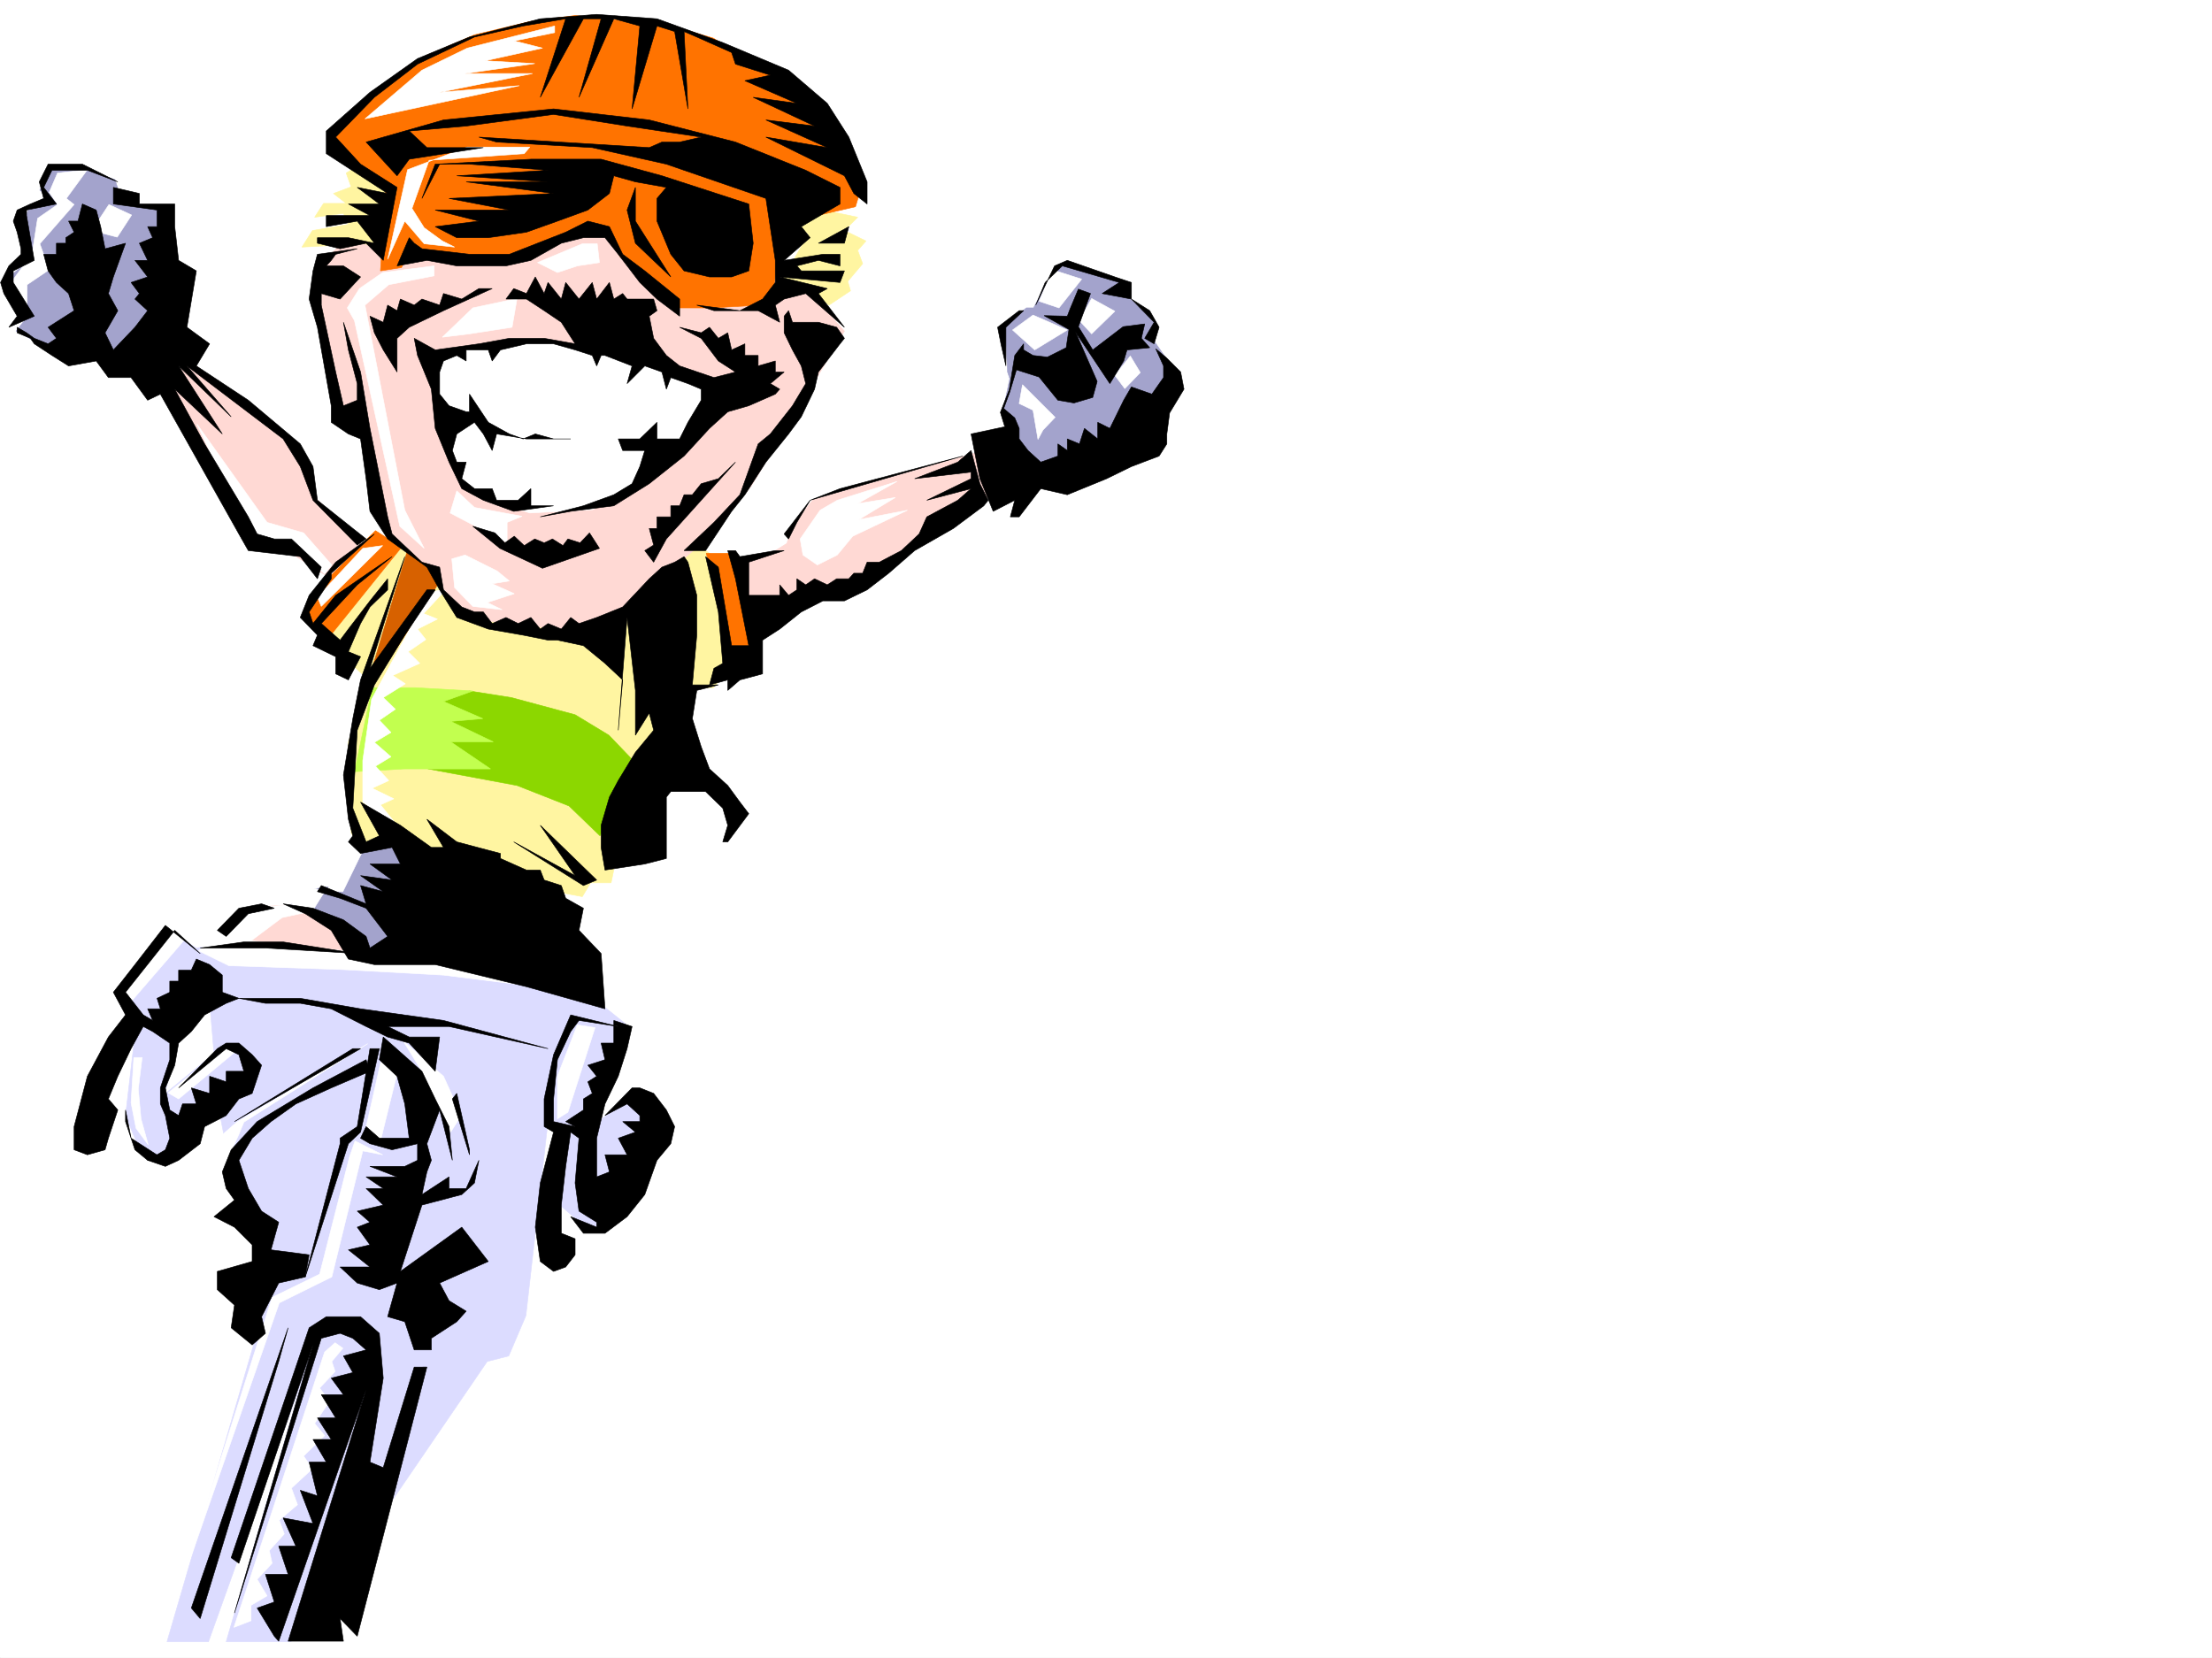<svg xmlns="http://www.w3.org/2000/svg" width="2997.016" height="2246.297"><rect width="100%" height="100%" fill="#333333" stroke="none"/><defs><clipPath id="a"><path d="M0 0h2997v2244.137H0Zm0 0"/></clipPath></defs><path fill="#fff" d="M0 2246.297h2997.016V0H0Zm0 0"/><g clip-path="url(#a)" transform="translate(0 2.16)"><path fill="#fff" fill-rule="evenodd" stroke="#fff" stroke-linecap="square" stroke-linejoin="bevel" stroke-miterlimit="10" stroke-width=".743" d="M.742 2244.137h2995.531V-2.16H.743Zm0 0"/></g><path fill="#dcdcff" fill-rule="evenodd" stroke="#dcdcff" stroke-linecap="square" stroke-linejoin="bevel" stroke-miterlimit="10" stroke-width=".743" d="m226.273 1259.098 39.723 25.453 65.922-11.965L735 1297.3l112.414 89.89-38.984 133.29 55.445-38.2 35.23 51.692-80.937 134.074-23.227-3.754-39.687-34.45 2.973-95.87-16.461-8.25-29.207 256.925-23.266 54.66-29.207 7.508L506.5 2069.523l-112.41 155.032h-87.664l104.164-358-128.133 358h-56.184l128.872-441.906 15.718-71.907-29.207-51.691-26.98-62.168-19.473-101.113-53.215 70.421-32.215 5.239-25.457-25.453-14.23-34.489 14.23-122.07 57.672 12.746-18.726 80.117 66.703-54.66-7.508-88.367-85.395 50.164-36.714-40.43zm0 0"/><path fill="#ffd9d4" fill-rule="evenodd" stroke="#ffd9d4" stroke-linecap="square" stroke-linejoin="bevel" stroke-miterlimit="10" stroke-width=".743" d="m289.965 1280.055 44.183-50.164 66.704-4.497 71.164 41.954 8.25 29.953-92.903-17.246zm0 0"/><path fill="#a3a3cc" fill-rule="evenodd" stroke="#a3a3cc" stroke-linecap="square" stroke-linejoin="bevel" stroke-miterlimit="10" stroke-width=".743" d="m499.738 1136.988-43.441 62.914-29.988 4.496-32.22 20.997 89.188 47.19 2.97 16.466 92.16 3.008 22.484-155.07zm0 0"/><path fill="#fff5a1" fill-rule="evenodd" stroke="#fff5a1" stroke-linecap="square" stroke-linejoin="bevel" stroke-miterlimit="10" stroke-width=".743" d="M540.95 719.05 430.061 844.872l15.012 32.219 30.696 22.484 25.492 23.227-29.246 82.383v68.152l3.754 55.441 11.261 17.95 42.696-14.235 110.886 54.703 148.348 27.72 11.258-18.728h27.722l17.207-81.64 79.45-114.602-6.766-68.191h48.719l38.945-44.184-31.476-128.836-64.438-45.668zm0 0"/><path fill="#ff7300" fill-rule="evenodd" stroke="#ff7300" stroke-linecap="square" stroke-linejoin="bevel" stroke-miterlimit="10" stroke-width=".743" d="m992.008 749.742 28.465 149.832-36.715 10.477-13.492-113.856-13.45-46.453zm-448.048-8.211-98.886 122.813-35.972-28.465 35.972-53.918 63.656-62.91zm0 0"/><path fill="#d76100" fill-rule="evenodd" stroke="#d76100" stroke-linecap="square" stroke-linejoin="bevel" stroke-miterlimit="10" stroke-width=".743" d="M552.21 745.285 490.743 950.48l117.653-182.007zm0 0"/><path fill="#ffd9d4" fill-rule="evenodd" stroke="#ffd9d4" stroke-linecap="square" stroke-linejoin="bevel" stroke-miterlimit="10" stroke-width=".743" d="m1322.441 613.441-221.035 63.653-28.465 35.972-6.761 23.227-21.703 13.45-45.707 12.745 18.73 82.383 87.66-44.926 60.684-8.992 185.804-126.566 3.012-46.45zM259.977 490.586l134.113 113.86 15.012 22.484 20.96 50.164 60.68 59.199-45.668 45.668-50.984-32.219-52.434-13.449-128.133-219.469zm0 0"/><path fill="#a3a3cc" fill-rule="evenodd" stroke="#a3a3cc" stroke-linecap="square" stroke-linejoin="bevel" stroke-miterlimit="10" stroke-width=".743" d="m1442.32 357.297-13.488 5.238-28.465 54.66h-9.738l-29.246 22.485 3.754 64.398 3.012 8.992-9.735 45.707 6.723 8.993-3.754 45.671 56.187 26.235 136.383-54.7 38.942-80.898-29.207-41.953 2.265-26.2L1524 398.47v-17.203l-77.926-23.97zM68.191 224.707l-14.234 32.961 16.461 12.707-32.219 14.234-9.734 23.227 17.984 39.723-35.226 28.425 6.761 17.989 17.989 36.715-14.235 17.984 67.41 35.933 46.45-13.488 71.203 23.969 30.73-113.82-20.996-101.153-38.941-4.457-17.246-17.988-4.496-14.23-38.98-13.493H77.925Zm0 0"/><path fill="#ffd9d4" fill-rule="evenodd" stroke="#ffd9d4" stroke-linecap="square" stroke-linejoin="bevel" stroke-miterlimit="10" stroke-width=".743" d="m457.781 334.813-27.718 27.722v50.91l24.75 158.785 39.683 8.993 14.234 73.43 20.997 72.648 56.93 46.41 21.738 39.726 34.449 26.196 170.086 19.472 86.175-50.164 25.493-50.207 41.953-35.93 50.949-63.656 77.926-128.093 48.68-82.383-59.942-67.406-259.23-105.61-323.672 28.426zm0 0"/><path fill="#fff5a1" fill-rule="evenodd" stroke="#fff5a1" stroke-linecap="square" stroke-linejoin="bevel" stroke-miterlimit="10" stroke-width=".743" d="m1095.426 316.828-26.235-12.746 46.45-19.473 46.449 9.735-17.984 17.988 29.206 14.23-11.222 12.747 6.726 17.988-20.214 23.969 3.753 12.707-29.207 19.472-35.23-23.968-36.715 4.496zm-576.18 22.481-24.75-8.993-85.394 4.497 14.234-22.481 48.68-8.25-6.727-14.977-38.98 5.239 12.003-18.688h30.731l-17.242-13.492 23.969-8.992-6.727-18.727 21.7-13.492 63.694 45.711-31.476 80.895zm0 0"/><path fill="#ff7300" fill-rule="evenodd" stroke="#ff7300" stroke-linecap="square" stroke-linejoin="bevel" stroke-miterlimit="10" stroke-width=".743" d="m445.074 180.523 84.653-74.171 47.195-30.692 65.922-28.465 74.953-17.988 61.426-8.25 77.925 8.25 63.696 8.992 45.707 13.492 77.926 50.164 75.66 74.172 45.707 81.641-6.762 22.445-77.93 17.985-63.652-54.66 41.953 36.675-10.515 109.364-18.731 23.968-66.664 3.75h-49.465l-74.172-69.636-14.972-35.227-31.477 4.496-86.176 30.73H603.898l-45.707-12.745-14.23 27.722-28.465 4.496 7.465-119.097-74.914-40.47zm0 0"/><path fill="#fff" fill-rule="evenodd" stroke="#fff" stroke-linecap="square" stroke-linejoin="bevel" stroke-miterlimit="10" stroke-width=".743" d="m586.656 475.613 120.625-13.488 78.668 4.496 92.942 28.465 77.925 27.719v49.425l-92.941 82.422-60.684 35.934-85.394 4.496-56.227-17.988-38.941-22.442-38.945-173.8zm0 0"/><path fill="#8cd700" fill-rule="evenodd" stroke="#8cd700" stroke-linecap="square" stroke-linejoin="bevel" stroke-miterlimit="10" stroke-width=".743" d="m636.117 936.25 56.93 8.992 86.176 23.227 45.71 27.722 35.227 36.715-47.23 99.586-41.957-40.43-70.418-27.722-120.625-22.48 6.726-91.38zm0 0"/><path fill="#c2ff4f" fill-rule="evenodd" stroke="#c2ff4f" stroke-linecap="square" stroke-linejoin="bevel" stroke-miterlimit="10" stroke-width=".743" d="M504.234 931.754h57.711l78.668 4.496-39.722 14.23 53.214 23.227-43.48 3.754 57.711 27.723h-57.711l53.957 36.675H547.711l-67.445 3.754zm0 0"/><path fill="#fff" fill-rule="evenodd" stroke="#fff" stroke-linecap="square" stroke-linejoin="bevel" stroke-miterlimit="10" stroke-width=".743" d="m570.195 1449.36 40.43 84.613 14.27-22.485-24.004-53.176-54.703-47.937zm-268.265 87.62-16.461 30.696 16.46 58.414-23.226 17.246 47.977 47.934-41.211 30.695L351.39 1710l-11.22-49.422-32.964-87.664 16.461-35.933 6.766-16.5 167.816-106.352L320.7 1520.48zm480.304-148.304-26.98 69.637v57.671l14.234-8.953 36.715-114.601zm-472.054-136.34 41.21-22.445 43.481-4.497 16.461-26.238 28.465 8.996 54.7-61.425-29.95 61.425h-24.75l-16.461 26.235-41.211 8.992-41.953 31.437 230.023 24.711 174.582 39.727-143.886-17.988-136.344-7.504-154.367-5.242-41.211-20.215zm1089.445-825.402-27.723 20.214 29.95 26.977 44.222-26.977zM571.68 821.648l-68.188 125.864-11.965 83.125v56.187l53.918 40.43-29.949-36.676 17.984-8.25-29.246-14.234 22.48-10.477-17.984-19.473 20.997-12.746-22.48-19.472 22.48-13.489-15.758-16.46L535.71 961l-16.465-15.758 29.953-18.726-17.242-11.223 36.715-16.461-15.719-15.758 23.969-16.46-11.223-14.235 26.98-13.488-18.769-7.47 29.246-31.476H592.68l-11.262 4.5zm-80.153-78.632-61.464 65.925 5.238 12.707 83.164-82.382zm-224.789-168.52 95.133 133.332 49.461 14.23 38.2 43.442-9.735 11.965-43.442-38.2-54.699-3.714zM147.602 277.14l-23.223 35.192 34.445 8.992 19.512-29.949zm-69.676-42.695-11.262 26.196 11.262 16.5-26.977 18.73-7.508 47.934-30.695 41.957 23.969 31.433v-31.433l29.95-20.254-12.708-35.192 46.453-53.175-10.52-8.25 28.505-38.946ZM1084.164 730.27l26.98-38.942 23.227-13.492 80.934-25.453-53.215 29.953 50.95-8.211-49.462 29.95 65.961-12.747-74.172 35.227-20.996 25.457-26.98 13.488-19.473-13.488zm-472.016 26.98 3.754 38.945 24.711 25.453 39.727 4.497-20.254-9.739 36.715-11.96-29.95-13.493 23.223-3.754-16.5-13.488-43.437-21.7zm6.727-92.121-8.992 29.953 77.183 40.469v-27.723l20.215-8.25-64.437-11.965zm21.738-247.934-41.21 39.688 36.714-4.496 57.672-8.953 6.766-38.985zm-122.148-47.933L487.03 391l-16.5 26.195 9.735 17.246 61.425 278.625 33 29.95-26.234-51.688-53.96-277.883 32.218-27.683 61.465-12.004v-13.492zm270.495-38.946-60.683 25.454 26.977 13.492 26.98-8.996 29.95-4.496-3.008-25.454zM552.21 229.945l-10.519 47.196-16.46 74.132 23.226-51.648 26.234 30.691 41.211 4.497-16.5-8.25-24.71-17.985-16.5-26.2 23.226-65.179 128.871-8.992 7.508-8.953h-84.692zM751.504 35.191 633.105 65.18 571.68 95.129l-77.184 65.926 209.07-44.965-107.918 8.992 125.864-25.453h-91.375l94.386-13.492-67.41-3.754L735 65.18l-38.2-9.735 54.704-11.261Zm674.316 330.317-17.984 42.695 26.977 8.992 30.734-38.941zm53.215 38.942-16.5 29.991 16.5 17.946 31.477-30.692zm52.434 77.925-20.957 26.2L1524 526.558l20.957-21.739zm-146.117 38.945 44.222 44.184-16.5 17.242-6.726 12.707-6.723-39.687-18.77-8.993zM227.758 1252.336l-68.153 86.918 17.989 17.945 71.16-82.383zm-46.449 180.524-3.715 61.425 6.722 34.445 16.5 22.485-9.773-35.23-3.715-40.43 5.238-42.696zm128.871-18.731-82.422 66.668 14.23 8.25 84.692-70.422zm208.285 13.492-23.969 106.352 21 12.004 26.977-109.364zm-44.925 140.055-40.47 158.785-64.433 31.477-131.106 412.699 140.84-405.235 71.16-35.187 41.996-170.79 26.938 5.278-37.457-18.726zm-33.743 264.394-122.852 373.012 23.227-8.992v-20.957l21.7-12.746-13.45-22.446 20.215-21.738-3.754-17.203 20.254-22.484-6.766-18.727 24.711-20.957-8.21-22.484 28.464-26.235-12.004-17.207 28.465-27.718-13.488-16.461 20.254-29.993-13.493-17.945 20.957-22.484-4.496-13.489 15.016-17.984-10.52-7.469zm0 0"/><path fill-rule="evenodd" stroke="#000" stroke-linecap="square" stroke-linejoin="bevel" stroke-miterlimit="10" stroke-width=".743" d="m442.066 177.516 59.196-52.434 64.437-45.668 70.418-29.25 95.914-24.71 76.399-5.981 81.683 5.98 89.145 32.219 89.187 37.457 52.434 44.926 29.207 45.71 24.75 60.645v29.988l-17.984-14.234-12.746-23.965-106.391-52.433 83.164 14.23-83.164-37.457 65.922 8.25-83.164-38.945 59.195 8.21-70.418-30.69 34.445-7.509-47.191-14.976-5.242-15.715-47.192-21-17.242-7.465 5.238 104.864-17.988-104.864-23.965-7.508-33.707 112.371 10.48-112.37-35.23-9.739-47.191 106.39 29.988-106.39h-24.008l-58.414 106.39 34.446-106.39-57.672 9.738-65.961 14.973-77.145 36.715-58.453 44.965-52.434 53.922 33.704 36.675 49.46 31.473-18.73 98.887-23.223-23.227-35.23 7.469-30.73-7.469v-7.508h41.953l35.23 7.508-23.226-29.949-41.954 7.465v-14.973h59.196l-29.246-15.719h41.953l-29.95-22.484 41.211 8.25-83.164-53.957zm0 0"/><path fill-rule="evenodd" stroke="#000" stroke-linecap="square" stroke-linejoin="bevel" stroke-miterlimit="10" stroke-width=".743" d="m496.023 192.488 104.868-29.949 149.125-14.976 129.617 14.976 116.87 29.95 95.169 38.202 46.45 23.223v22.484l-52.47 30.692 12.004 14.976-35.23 30.735 52.472-8.25h23.223v15.715l-29.246-7.465-29.207 7.465 5.984 6.765h58.454l-5.985 15.719-81.68-7.508L1120.88 391l-12.004 6.727 35.23 45.707-52.433-45.707-29.246 7.507-11.965 8.211 5.98 23.223-29.207-15.719h-59.941l-23.223-7.504 58.414 7.504 30.735-15.715 17.242-22.484V352.8l-12.746-83.91-134.856-46.449-100.41-22.445-129.617-7.508-23.969-6.722 230.77 14.23 17.242-7.508h23.969l29.207-6.722-100.406-14.977-99.63-15.758-118.394 15.758-77.184 6.727 23.97 22.48h76.44l-100.41 15.719-16.46 22.484zm0 0"/><path fill-rule="evenodd" stroke="#000" stroke-linecap="square" stroke-linejoin="bevel" stroke-miterlimit="10" stroke-width=".743" d="m589.668 222.441 129.617-6.726h95.168l82.422 22.484 117.613 38.2 5.985 53.175-5.985 37.457-23.226 8.211h-29.989l-34.445-8.21-17.988-22.481-18.727-44.926v-30.734l12.746-14.977-41.957-7.504-29.246-8.21-5.98 23.964-29.207 22.445-41.215 15.016-41.953 14.973-51.73 7.468h-42.696l-29.207-14.976 59.195-7.465-59.195-15.016h100.406l-81.68-15.718 141.622-6.727L631.62 246.41h110.887l-123.633-8.21 123.633-7.509-106.39-8.25h-40.47l-23.968 46.45zm0 0"/><path fill-rule="evenodd" stroke="#000" stroke-linecap="square" stroke-linejoin="bevel" stroke-miterlimit="10" stroke-width=".743" d="m849.645 284.61 11.257 44.964 47.938 45.668-47.938-75.617v-45.71zm-295.208 37.456-16.46 38.2 40.43-7.465 40.468 7.465h66.703l33.707-7.465 41.211-23.227 29.95-7.508h29.245l17.989 22.485 29.207 38.199 23.226 22.484 30.73 23.184v-23.184l-47.234-38.203-29.949-22.48-17.984-37.461-29.207-7.465-29.992 14.973-76.403 29.953h-53.957l-64.437-7.508-10.477-7.469zm0 0"/><path fill-rule="evenodd" stroke="#000" stroke-linecap="square" stroke-linejoin="bevel" stroke-miterlimit="10" stroke-width=".743" d="m696.059 391 17.242 6.727 11.965-22.485 12.004 22.485 5.238-14.977 17.988 22.484 5.98-22.484 17.989 22.484 17.984-22.484 5.98 22.484 17.247-22.484 5.98 22.484 12.004-7.507 5.985 7.507h35.968l4.5 15.715-10.48 7.469 5.98 29.992 17.246 23.223 17.985 14.195 46.449 15.758 29.21-7.508-23.226-14.976-23.226-30.692-29.207-14.976 29.207 7.468 11.222-7.468 12.004 14.976 12.746-7.508 5.239 23.223 17.988-8.25v15.758h17.984v14.195l23.227-6.726v14.976h11.965l-18.73 15.719 12.745 7.508-5.98 6.722-35.973 15.758-28.465 8.211-24.75 22.484-34.445 37.457-47.195 37.458-47.977 29.949-58.414 7.508-41.21 7.468 58.413-14.976 41.211-14.973 24.75-14.976 10.48-23.227 6.723-21.738H843.66l-5.98-15.72h29.207l23.226-22.48v22.48h30.73l11.223-22.48 17.985-29.953v-14.972l-17.985-7.508-23.226-8.211-5.98 15.719-5.985-23.227-23.266-8.25-23.964 23.969 6.761-23.969-36.715-14.195h-5.238l-6.023 14.195-5.98-14.195-23.227-7.508-29.207-8.25H713.3l-35.23 8.25-11.22 14.977-5.28-14.977h-29.95v14.977l-12.746-7.47-17.984 7.47-5.243 14.976v29.95l12.747 15.757 23.226 8.211h4.496v-23.969l25.453 38.203 28.504 15.754 18.73 6.727 16.462-6.727 24.75 6.727h23.226H713.3l-40.469-6.727-5.98 22.446-12.004-22.446-12.004-15.754-23.969 15.754-5.984 22.446 5.984 15.758h12.746l-5.98 22.44 17.203 13.493h24.008l5.98 15.715h29.207l17.246-15.715v23.223h30.73l-53.956 7.508-41.211-15.016-29.207-15.715-17.246-35.933-18.727-45.708-5.242-53.175-18.727-45.672-4.496-23.223 28.465 15.715 59.195-8.25 41.211-7.465h47.196l41.953 7.465-18.727-29.207-23.226-15.719-23.97-15.715h-27.722zm0 0"/><path fill-rule="evenodd" stroke="#000" stroke-linecap="square" stroke-linejoin="bevel" stroke-miterlimit="10" stroke-width=".743" d="m666.852 391-65.961 29.95-46.454 22.484-16.46 14.976v45.668l-18.73-29.953-12-23.223-5.985-22.484 17.984 8.25 5.984-23.223 12.747 7.504 4.496-15.715 18.73 8.211 10.477-8.21 23.968 8.21 5.243-15.718 24.75 7.507L648.863 391Zm0 0"/><path fill-rule="evenodd" stroke="#000" stroke-linecap="square" stroke-linejoin="bevel" stroke-miterlimit="10" stroke-width=".743" d="m448.79 352.8 6.022-8.25 29.208-7.507-53.957 7.508-5.985 22.48-5.238 38.203 11.223 38.2 12.003 68.152 6.723 38.2v22.444l23.227 15.754 16.5 6.727 7.507 53.918 5.239 44.223 23.968 37.418 53.176 38.203 17.242 30.73 23.227 37.457 42.695 15.719 47.235 8.25 33.703 6.726h12.746l35.191 7.508 29.246 23.969 23.97 22.441-5.981 68.192 11.965-152.805 11.257 98.848v60.683l18.73-29.953 5.981 23.227-24.71 29.95-23.223 38.202-12.004 22.442-11.223 38.203v29.988l5.238 30.691 53.918-8.25 29.25-7.464v-83.168l5.98-7.47h47.196l23.223 22.485 6.765 23.188-6.765 22.48h6.765l28.465-38.199-12.004-15.719-16.46-22.484-24.75-22.48-11.223-29.954-12.004-38.199 6.023-38.2 29.207-7.468h-35.23l6.023-67.41v-53.957l-12.004-44.926-5.238-7.508-12.75 7.508-17.203 6.727-17.242 15.757-35.973 38.2-35.23 14.23-23.965 8.211-11.223-8.21-12.746 15.718-17.988-7.508-10.477 7.508-12.746-15.719-17.246 8.211-16.46-8.21-18.727 8.21-12.004-15.715h-12.004l-17.203-6.726-24.75-23.227-5.243-30.73-23.968-6.727-40.47-38.2-5.98-23.226-23.968-119.84-12.746-76.402-23.227-67.41 6.727 37.457 12.004 45.672v22.48l-18.73 7.508-10.478-45.707-19.511-90.633v-15.718l25.492 7.507 27.723-29.992-23.227-14.976h-23.223Zm0 0"/><path fill-rule="evenodd" stroke="#000" stroke-linecap="square" stroke-linejoin="bevel" stroke-miterlimit="10" stroke-width=".743" d="M996.504 626.188 902.859 730.27l-17.246 31.476-12.004-15.719 12.004-7.507-5.98-22.48h10.48v-15.72h18.727v-14.976h12.004l5.984-14.973h11.219l12.004-14.976 23.226-6.766zm0 0"/><path fill-rule="evenodd" stroke="#000" stroke-linecap="square" stroke-linejoin="bevel" stroke-miterlimit="10" stroke-width=".743" d="m1144.105 458.41-10.48-14.976-24.75-6.766h-35.188l-5.242-15.719-6.02 7.469v22.484l11.263 23.223 11.964 21.703 6.02 23.969-17.984 29.988-29.993 38.2-16.46 13.492-24.75 68.894-35.192 37.457-40.465 38.2h29.207l35.227-53.176 17.988-22.48 28.465-44.184 30.73-38.204 17.207-23.222 17.985-37.457 5.238-23.227 29.246-38.203zm-35.23-128.836h35.23l5.981-22.484zm-152.84 424.664 17.242 74.918 5.98 69.676-11.964 6.723-6.02 22.484 24.75-6.766v14.235l16.461-14.235 30.735-8.21v-45.708l23.222-14.976 29.211-23.223 29.246-14.976h29.208l30.73-14.977 29.21-22.48 35.227-30.696 52.434-29.988 41.211-30.695 5.984-7.508-11.222-22.441-12.004-44.965-17.985 15.758-58.418 22.44 76.403-8.952v8.953l-59.942 29.207 59.942-15.715-17.985 15.715-41.957 22.484-10.476 23.227-23.969 22.48-29.992 15.72h-16.461l-6.02 14.976h-11.964l-6.766 7.507h-16.461l-12.746 8.211-17.242-8.21-11.965 8.21-12.004-8.21v14.972l-11.223 7.469-12.004-14.23v14.23h-41.953v-44.926l47.938-15.719h-11.965l-47.977 8.211-5.98-8.21h-10.48l10.48 38.202 17.984 90.633h-23.226l-17.985-106.39Zm0 0"/><path fill-rule="evenodd" stroke="#000" stroke-linecap="square" stroke-linejoin="bevel" stroke-miterlimit="10" stroke-width=".743" d="m1062.426 723.547 35.23-45.711 40.465-15.715 166.332-44.184-206.797 59.899-17.988 29.992-11.223 22.442zm304.98-195.5-12.004 30.73 5.98 19.473-45.706 9.734 12.004 60.645 17.984 44.223 29.211-15.016-5.984 22.484h11.964l29.247-38.199 35.972 8.25 53.176-21.742 33.703-16.461 37.5-14.23 10.477-16.461v-13.493l3.754-28.464 19.472-32.215-4.496-23.227-19.473-19.473-14.234-11.964 10.48 23.187v15.758l-15.757 22.441-27.723-9.734-10.476 17.984-18.73 38.203-16.462-8.25v22.48l-17.984-14.23-6.766 20.997-16.46-6.766v15.719l-12.747-8.953v16.46l-23.226 8.25-17.243-15.757-12.004-15.72v-14.23l-5.98-14.234-14.977-12.707 8.25-22.484 8.993-29.95 30.695 9.735 25.492 31.437 21.738 3.754 25.457-7.508 5.98-21.699-29.206-66.664 46.45 69.637 18.73-30.695 4.496-14.977 30.73-3.008-11.258-12.707 4.496-19.473-29.207 3.715-41.21 31.473-19.473-31.473 16.46-44.925-16.46-5.985-11.262 26.942-3.715 9.734-31.476-.742 33.707 18.73-3.754 24.711-25.457 12.746-19.469-2.23-12.746-7.508v-8.25l-12.004 15.758zm0 0"/><path fill-rule="evenodd" stroke="#000" stroke-linecap="square" stroke-linejoin="bevel" stroke-miterlimit="10" stroke-width=".743" d="m1403.34 413.445 25.492-53.18 17.242-7.464 64.438 22.441 22.441 7.508v22.484l24.75 15.715 12.75 22.485-6.766 22.441-12.746-7.465 12.746-21.742-30.734-31.434-39.684-7.507 23.223-14.977-77.183-22.484-23.223 22.484zm-22.485 7.505-29.207 22.484 4.496 22.441 6.766 29.953v-52.394l23.969-22.485zM589.668 799.203l-41.211 61.426-41.21 67.41-23.227 61.426-5.985 105.61 17.988 45.667 17.946-8.25-25.453-45.668 53.957 31.438 41.953 29.988h16.465l-22.485-38.2 40.469 30.692 59.195 15.719v6.766l35.23 15.714h18.731l5.239 13.493 23.226 7.468 5.98 17.242 23.97 13.489-5.981 29.953 29.988 31.473 5.238 74.878-106.39-29.953-123.633-29.949h-82.422l-35.23-7.508-23.227-38.941-35.187-22.484-29.993-13.45 40.47 5.98 41.21 15.72 30.734 22.484 5.239 15.715 23.968-15.715-29.207-38.203-35.23-13.489-30.73-8.992 5.238-8.25 60.722 24.75-7.507-24.75 30.73 8.25-30.73-21.703 42.695 5.985-29.95-21.743h41.212l-11.262-22.441-42.695 8.21-16.5-15.718 6.02-8.25-6.02-22.441-6.727-59.942 12.746-76.402 10.48-52.434 59.942-167.035-47.195 151.317 77.144-106.352zm-82.422-75.656-52.434 38.2-35.972 44.925-12.004 29.988 23.227 23.969-5.985 14.234 30.734 14.977v23.222l17.204 8.211 16.5-31.433-16.5-6.766 16.5-38.203 12.746-22.441 23.968-23.227V784.23l-23.968 29.95-29.246 38.199-11.223 14.976-25.492-22.484 48.719-52.43 47.19-38.203-76.398 52.434-30.734 38.2-5.238-15.716 29.95-44.926v-7.507zm0 0"/><path fill-rule="evenodd" stroke="#000" stroke-linecap="square" stroke-linejoin="bevel" stroke-miterlimit="10" stroke-width=".743" d="m430.063 784.23-23.227-29.992-70.418-8.21-12.75-22.481-106.39-189.52-17.243 8.25-22.441-30.691h-30.735l-16.5-22.484-37.457 6.726-22.484-14.195-23.969-15.758-5.238-7.465-17.984-7.508v-7.468l12.746 7.468 10.476 7.508 18.73 7.465 11.262-7.465-11.261-14.976 35.23-22.485-7.508-23.222-16.46-14.977-11.262-15.719-5.98-22.48h17.24v-14.977h12.707v-7.508l11.262-7.468-7.508-14.973h12.746l5.98-23.227 18.731 8.211 6.02 22.48 5.984 29.954 27.723-7.469-16.5 45.668-6.727 22.485 12.746 23.222-17.242 29.953 11.223 23.223 29.246-30.691 17.203-22.485-17.203-15.715 5.98-7.507-11.218-14.977 22.441-7.508-17.203-22.441h17.203l-11.222-23.227 17.988-7.508-6.766-14.976h12.746v-22.48l-59.195-8.212v-22.484l35.227 8.25v14.234h47.937v30.692l5.238 45.71 24.008 14.231-12.746 76.403 30.734 22.441-17.988 29.953 70.422 46.45 70.418 59.199 17.242 30.691 5.985 45.668 47.972 38.203 17.988 14.23-12.003 8.25-59.942-60.683-17.242-45.668-23.227-37.457-130.359-98.883 59.941 68.934-71.203-68.934 59.2 92.156-64.438-60.68 40.469 74.173 59.199 98.843 12.004 23.227 23.223 6.723h23.226l40.43 38.203zm0 0"/><path fill-rule="evenodd" stroke="#000" stroke-linecap="square" stroke-linejoin="bevel" stroke-miterlimit="10" stroke-width=".743" d="m12.004 443.434 11.223-15.016-17.989-30.691L.742 382.75l11.262-22.484 16.46-15.715v-7.508l-5.237-22.445-5.243-14.973 5.243-15.016 17.984-8.21 17.988-7.508-5.984-22.48 11.965-23.97h46.449l47.976 23.97-41.21-15.72H70.418l-11.219 23.223 17.242 22.484-40.468 8.211v7.508l10.476 60.684-28.465 14.23v15.719l28.465 45.668zm212.039 810.426-41.211 53.175-29.246 37.457 16.5 30.696-23.227 29.949-28.464 53.176-17.985 68.19v31.438l17.985 6.762 23.968-6.762 4.496-15.718 12.746-38.203-12.746-14.973 12.746-30.734 17.989-37.418 16.46-29.989 12.747 6.762 23.222 15.719v22.484l-12.746 38.2v21.699l6.766 15.718 5.98 30.735-5.98 15.718-24.008 14.23 24.008 8.25 17.945-8.25 29.25-22.48 5.98-23.187 29.208-15.016 17.242-22.441 17.988-7.508 12.746-38.203-12.746-14.23-17.988-15.72h-17.242l-11.965 7.509-52.473 53.175 64.438-53.175 17.242 8.21 6.766 22.48h-24.008v14.235l-22.442-7.507v23.226l-24.75-7.469 6.762 21.7H247.27l-5.282 15.718-11.965-7.468-5.98-29.95 12.707-30.734 5.238-29.95 17.246-15.718 17.985-22.48 29.207-15.72 17.242-6.765-22.48-8.21v-23.227l-17.204-14.23-17.988-7.509-6.762 14.977h-17.246v14.973h-11.965v15.015l-17.242 8.211 4.496 14.235h-17.242l6.766 15.757-12.746-7.507-23.97-30.696 66.665-83.906 34.488 31.473zm0 0"/><path fill-rule="evenodd" stroke="#000" stroke-linecap="square" stroke-linejoin="bevel" stroke-miterlimit="10" stroke-width=".743" d="m170.086 1519.738 12.746 38.203 17.203 14.23h24.008l-46.45-29.948-7.507-38.204zm101.152-235.188 59.196-8.25h53.175l100.41 15.759-124.378-7.508zm52.43 68.153h83.168l81.68 14.234 112.375 15.758 141.617 38.2-134.113-29.989H525.23l29.207 14.23h41.211l-5.98 46.45-35.23-38.2-29.208-8.25-29.207-14.23-47.234-23.968-41.953-7.47H359.64zm172.355 83.168-71.945 38.2-75.656 45.667-35.23 38.203-12.004 29.95 5.238 22.48 11.261 15.719-27.722 22.484 27.723 14.23 23.968 23.97v22.484l-47.195 13.488v24.711l23.226 20.957-4.496 30.734 28.465 23.184 17.985-15.715-5.239-22.484 23.227-45.668 35.973-8.25 5.238-29.953-51.692-6.762 10.48-37.418-23.226-14.976-17.984-30.735-12.75-38.2 17.988-29.948 25.492-22.485 33.704-23.968 47.937-21.7 52.473-22.484zm0 0"/><path fill-rule="evenodd" stroke="#000" stroke-linecap="square" stroke-linejoin="bevel" stroke-miterlimit="10" stroke-width=".743" d="m501.262 1420.895-17.242 105.609-23.227 15.719v7.468l-47.191 180.524 58.414-180.524 16.5-15.718 25.453-113.078zm17.984-15.758 52.434 46.449 17.988 37.46 18.727 37.458 4.496 45.668-17.243-68.152-17.242 45.671 6.02 22.48-6.02 15.72-6.726 30.73 36.715-23.965v15.715h23.226l17.242-38.2-6.02 30.735-17.202 15.715-53.961 14.234-29.207 89.891 83.168-59.941 35.93 46.453-65.923 29.207 12.747 23.969 23.226 14.23-12.746 14.234-34.45 22.442v15.758h-23.222l-12.746-38.2-23.227-6.765 12.747-45.668-24.008 8.992-29.95-8.992-23.226-21.738h40.469l-29.246-23.227 29.246-6.726-17.242-23.97 17.242-6.722-17.242-14.977 35.226-8.25-23.223-22.484h23.223l-23.223-15.715h41.954l-36.715-14.234h47.195l17.242-8.25v-22.48l-34.488 8.25-29.95-8.25-12.745-7.47 7.507-15.718 17.946 15.719h40.468l-5.98-46.453-10.48-37.457-24.008-22.442zm-41.211 15.758-160.348 98.843 170.829-98.843zm0 0"/><path fill-rule="evenodd" stroke="#000" stroke-linecap="square" stroke-linejoin="bevel" stroke-miterlimit="10" stroke-width=".743" d="m612.89 1489.047 23.227 75.656v-6.762l-17.242-76.402zm160.352-113.859-23.226 53.917-12.746 59.942v37.457l12.746 7.469-17.985 68.933-6.765 59.899 6.765 46.453 17.985 13.488 16.46-6.02 12.747-16.464v-21.739l-18.727-7.468v-38.2l5.98-52.433 6.766-46.45 11.223 8.25-5.242 60.684 5.242 38.2 23.965 14.976v6.723l-35.188-14.23 17.203 22.48h29.246l29.954-22.48 23.964-29.954 16.504-46.45 18.727-22.48 5.238-23.187-11.219-22.484-17.246-22.48-18.726-7.47h-10.48l-36.716 37.418 29.954-15.719 17.242 15.72v8.25H843.66l17.242 14.234-23.222 8.25 11.965 22.48H819.69l5.985 23.188-17.246 6.765v-52.433l11.261-46.454 17.989-37.457 11.965-37.418 6.761-29.988-24.75-8.21v30.69h-17.203l5.238 22.485-23.222 7.465 11.96 14.976-11.96 7.508 5.98 15.72-12.004 7.507v14.973l-23.968 15.718 12.746 6.766-29.207-6.766v-30.691l5.238-53.176 17.988-38.203 11.223-14.973 53.215 8.211zm-194.836 477.136-94.386 364.762-23.227-23.965 4.496 30.691h-74.914l105.648-340.796-118.394 340.796-5.984-6.726 129.617-372.27-129.617 372.27-23.223-38.2 23.223-8.25-12.004-37.456h30.734l-12.746-38.203h23.223l-17.243-38.2 40.47 7.508-17.243-44.965 23.226 7.508-11.222-45.672h23.226l-17.988-30.73h24.711l-18.727-29.207h24.75l-19.511-31.477h29.988l-16.5-22.441 29.246-7.508-12.746-22.484 30.734-8.211-17.988-15.758-17.242-6.723-25.492 6.723-117.614 372.273 106.391-363.281-100.41 295.871-10.477-7.469 105.649-311.586 23.226-15.015h46.45l25.453 22.484 5.277 60.684-17.984 113.855 17.984 7.469 41.957-136.3zm-200.777-7.508-106.39 348.305-12.005-14.234 131.141-379.739zm-5.984-614.183-35.227 7.469-29.992 30.734-11.965-8.25 29.207-29.953 30.734-5.98zm418.8-30.731 17.985-7.468-76.399-74.172 47.192 68.187-83.164-45.707zM677.328 743.016 735 769.996l77.184-26.98-13.489-20.957-12.746 13.492-16.46-5.281-6.766 8.996-14.23-8.996-11.223 5.28-12.747-5.28-14.234 8.996-13.488-12.711-12.746 8.996-13.489-13.492-29.953-8.993zm0 0"/></svg>
